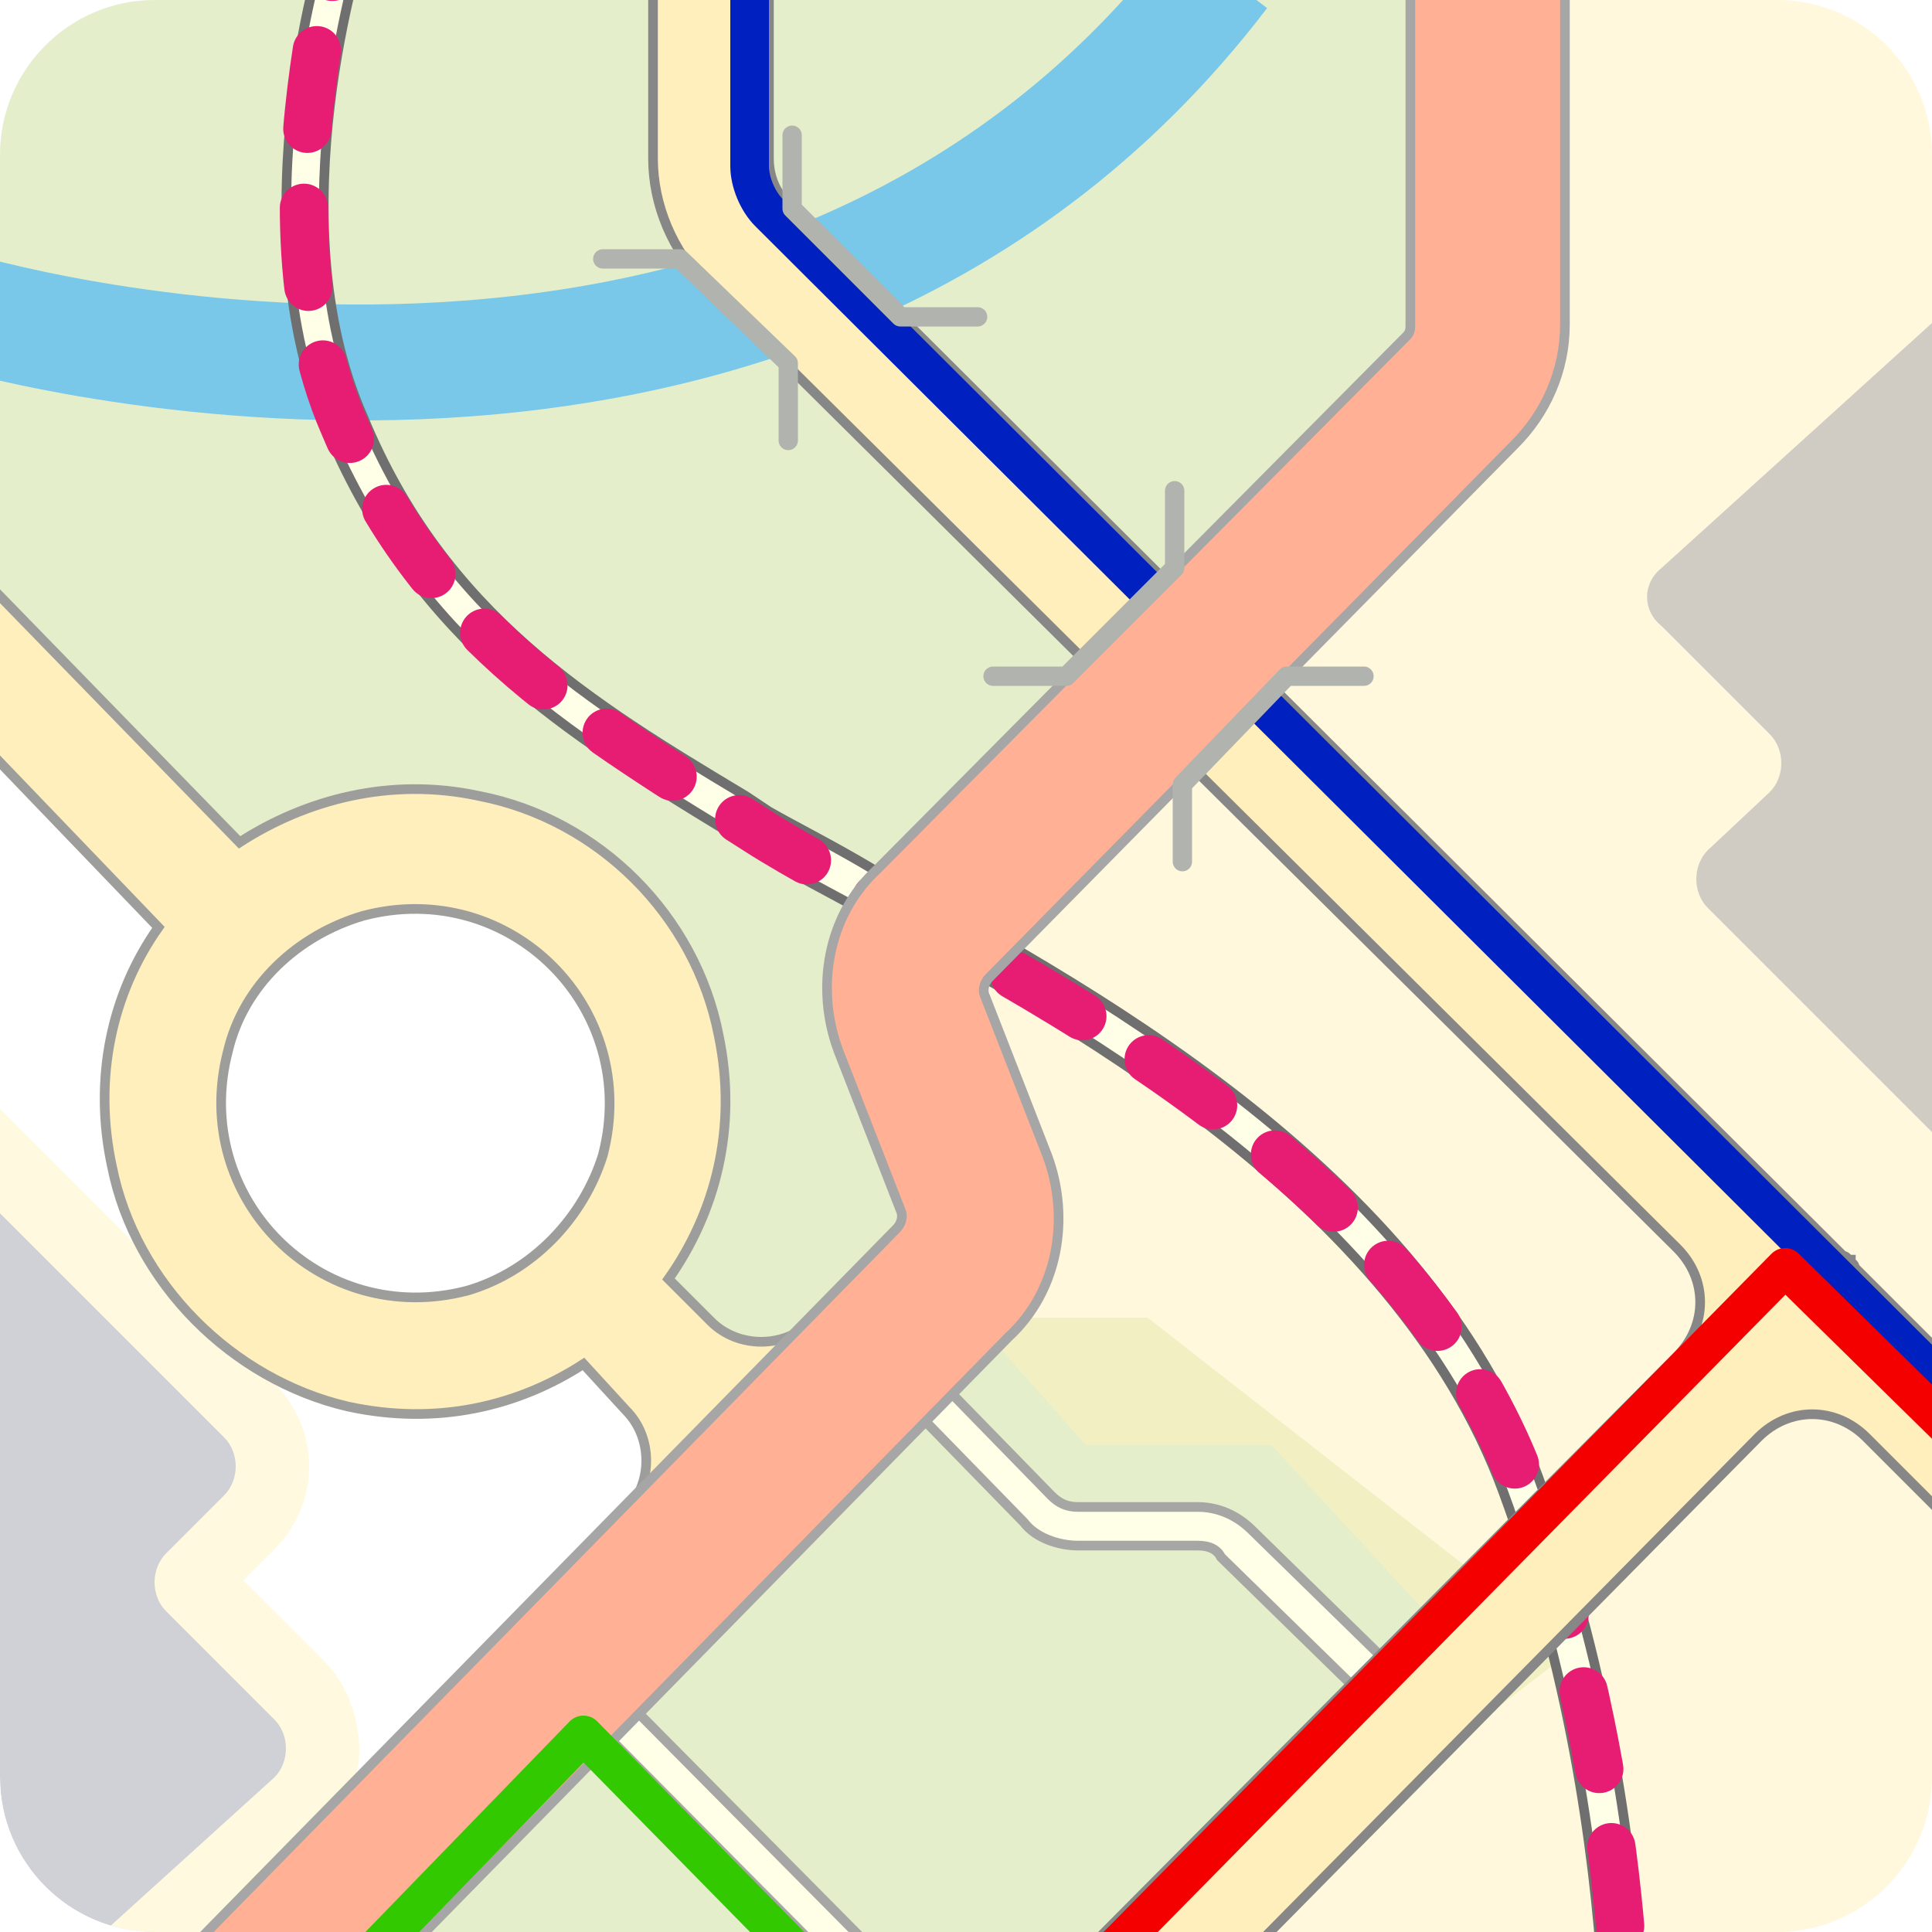 <?xml version="1.0" encoding="utf-8"?>
<!-- Generator: Adobe Illustrator 24.2.3, SVG Export Plug-In . SVG Version: 6.00 Build 0)  -->
<svg version="1.1" id="Vrstva_1" xmlns="http://www.w3.org/2000/svg" xmlns:xlink="http://www.w3.org/1999/xlink" x="0px" y="0px"
	 viewBox="0 0 50 50" style="enable-background:new 0 0 50 50;" xml:space="preserve">
<style type="text/css">
	.st0{clip-path:url(#SVGID_2_);}
	.st1{fill:#FFFFFF;}
	.st2{opacity:0.5;fill:#CADF98;enable-background:new    ;}
	.st3{opacity:0.5;fill:#FFF3BB;enable-background:new    ;}
	.st4{fill:#FFFFE7;stroke:#A6A6A4;stroke-width:0.25;stroke-miterlimit:10;}
	.st5{fill:none;stroke:#79C7E9;stroke-width:3;stroke-miterlimit:10;}
	.st6{fill:#FFFFE7;stroke:#706F6F;stroke-width:0.25;stroke-miterlimit:10;}
	.st7{fill:none;stroke:#E71D73;stroke-width:1.25;stroke-linecap:round;stroke-linejoin:round;}
	.st8{fill:none;stroke:#E71D73;stroke-width:1.25;stroke-linecap:round;stroke-linejoin:round;stroke-dasharray:2.048,2.048;}
	.st9{fill:#FFEFBC;stroke:#878787;stroke-width:0.25;stroke-miterlimit:10;}
	.st10{fill:none;stroke:#0020BF;stroke-linecap:round;stroke-linejoin:round;}
	.st11{opacity:0.47;fill:#9B9BAB;enable-background:new    ;}
	.st12{opacity:0.47;}
	.st13{fill:#9B9BAB;}
	.st14{fill:#FFF3BB;}
	.st15{fill:#FFEFBC;stroke:#9D9D9C;stroke-width:0.25;stroke-miterlimit:10;}
	.st16{fill:#FFB095;stroke:#A6A6A6;stroke-width:0.25;stroke-miterlimit:10;}
	.st17{fill:none;stroke:#B0B3AE;stroke-width:0.5;stroke-linecap:round;stroke-linejoin:round;stroke-miterlimit:10;}
	.st18{fill:none;stroke:#33C900;stroke-linecap:round;stroke-linejoin:round;}
	.st19{fill:none;stroke:#F40000;stroke-linecap:round;stroke-linejoin:round;}
</style>
<g>
	<g>
		<g>
			<g>
				<defs>
					<path id="SVGID_1_" d="M46,50H4c-2.2,0-4-1.8-4-4V4c0-2.2,1.8-4,4-4h42c2.2,0,4,1.8,4,4v42C50,48.2,48.2,50,46,50z"/>
				</defs>
				<clipPath id="SVGID_2_">
					<use xlink:href="#SVGID_1_"  style="overflow:visible;"/>
				</clipPath>
				<g class="st0">
					<rect class="st1" width="50" height="50"/>
					<polygon class="st2" points="38.5,-2.6 38.5,9 24.1,24.3 25.3,31.5 21.1,37 15.8,32.8 16.9,27.8 15,22.3 6.2,23.8 -5.1,12.1 
						-5.1,-7.7 					"/>
					<polygon class="st3" points="38.5,-1.5 38.5,9 31.1,17 53.1,39.6 52.3,-3.4 					"/>
					<polygon class="st2" points="24.3,34.1 29.7,34.1 40.7,42.7 25,54.8 5.7,53.4 					"/>
					<polygon class="st3" points="25,33.9 28.1,37.4 32.9,37.4 37.8,42.7 30.4,51.4 51.5,55.7 53.8,41.2 30.6,17.4 23.7,24.5 					
						"/>
					<g>
						<g>
							<path class="st4" d="M25.8,54.8c-0.1,0-0.3,0-0.4-0.1l-11-11.1c-0.2-0.2-0.2-0.5,0-0.7s0.5-0.2,0.7,0l11,11.1
								c0.2,0.2,0.2,0.5,0,0.7C26.1,54.7,26,54.8,25.8,54.8z"/>
						</g>
						<g>
							<path class="st4" d="M36.4,44.7c-0.1,0-0.3,0-0.4-0.1l-4.4-4.3C31.5,40.1,31.3,40,31,40h-3.1c-0.5,0-1.1-0.2-1.4-0.6l-3.9-4
								c-0.2-0.2-0.2-0.5,0-0.7s0.5-0.2,0.7,0l3.9,4c0.2,0.2,0.4,0.3,0.7,0.3H31c0.5,0,1,0.2,1.4,0.6l4.4,4.3c0.2,0.2,0.2,0.5,0,0.7
								C36.7,44.7,36.6,44.7,36.4,44.7z"/>
						</g>
					</g>
					<path class="st5" d="M-1.2,8c0,0,21.2,6.5,32.8-8.7"/>
					<g>
						<path class="st6" d="M42,57.5L42,57.5c-0.3,0-0.5-0.3-0.5-0.5c0-0.1,0.8-9.2-2.6-18.4C36.1,31,27.4,26.3,22.2,23.5
							c-1.1-0.6-2.1-1.1-2.8-1.6l-0.6-0.4c-4.1-2.5-8-4.9-10.3-10.3c-2.4-5.6-0.1-12.7,0-13s0.4-0.4,0.6-0.3C9.3-2,9.5-1.8,9.4-1.5
							c0,0.1-2.3,7.1,0,12.3c2.1,5.1,5.9,7.4,9.9,9.8l0.6,0.4c0.7,0.4,1.7,0.9,2.7,1.5c5.3,2.9,14.3,7.7,17.2,15.7
							c3.5,9.4,2.7,18.7,2.6,18.8C42.5,57.3,42.3,57.5,42,57.5z"/>
					</g>
					<g>
						<g>
							<path class="st7" d="M8.9-1.6c0,0-0.1,0.4-0.3,1"/>
							<path class="st8" d="M8.2,1.3C7.8,3.9,7.5,7.8,8.9,11c2.3,5.5,6.5,7.8,10.7,10.5S35.9,29,39.4,38.4
								c2.5,6.7,2.8,13.3,2.7,16.6"/>
							<path class="st7" d="M42.1,56c0,0.6-0.1,1-0.1,1"/>
						</g>
					</g>
					<path class="st9" d="M55.5,40.3L48,32.8c0-0.1-0.1-0.1-0.1-0.2c-0.1,0-0.1-0.1-0.2-0.1L20.4,5.3c-0.3-0.3-0.5-0.7-0.5-1.2V0
						c0-0.8-0.7-1.5-1.5-1.5S16.9-0.8,16.9,0v4.1c0,1.2,0.5,2.4,1.4,3.3l25.1,24.9c0.8,0.8,0.8,2,0,2.8L27.8,50.8
						c-0.6,0.6-0.6,1.5,0,2.1c0.3,0.3,0.7,0.4,1.1,0.4s0.8-0.1,1.1-0.4l15.5-15.7c0.8-0.8,2-0.8,2.8,0l5.2,5.2
						c0.3,0.3,0.7,0.4,1.1,0.4c0.4,0,0.8-0.1,1.1-0.4C56.1,41.8,56.1,40.8,55.5,40.3z"/>
					<path class="st10" d="M19.4-1.1v5.4c0,0.4,0.2,0.9,0.5,1.2L52.5,38"/>
					<path class="st11" d="M51.5,7L43,14.7c-0.5,0.4-0.5,1.1,0,1.5l2.8,2.8c0.4,0.4,0.4,1.1,0,1.5L44.2,22c-0.4,0.4-0.4,1.1,0,1.5
						l8.1,8.1L51.5,7z"/>
					<g class="st12">
						<path class="st13" d="M-3.4,26.7l9.8,9.8C6.8,36.9,7,37.4,7,38s-0.2,1.1-0.6,1.5L5,40.9l2.8,2.9c0.4,0.4,0.6,1,0.6,1.5
							s-0.3,1.1-0.7,1.5l-10.1,9.1L-3.4,26.7z"/>
						<path class="st14" d="M-2.3,29.1l8.1,8.1c0.4,0.4,0.4,1.1,0,1.5l-1.5,1.5c-0.4,0.4-0.4,1.1,0,1.5l2.8,2.8
							c0.4,0.4,0.4,1.1,0,1.5l-8.5,7.7L-2.3,29.1 M-4.5,24.2l0.2,5l0.8,24.6l0.1,4.3l3.2-2.9l8.5-7.7c0.6-0.6,1-1.4,1-2.2
							S9,43.6,8.4,43l-2.1-2.1l0.8-0.8c1.2-1.2,1.2-3.1,0-4.3L-1,27.7L-4.5,24.2L-4.5,24.2z"/>
					</g>
					<path class="st15" d="M22.9,34.7l-1.3-1.2L21,34.2c-0.7,0.7-1.9,0.7-2.6,0l-1.1-1.1c1.2-1.7,1.8-3.9,1.3-6.3
						c-0.6-3.1-3.1-5.6-6.2-6.2c-2.3-0.5-4.5,0.1-6.2,1.2l-7.3-7.5l-2.1,2.1L4.1,24c-1.2,1.7-1.7,3.9-1.2,6.2c0.6,3,3.1,5.5,6.1,6.2
						c2.3,0.5,4.4,0,6.1-1.1l1.1,1.2c0.7,0.7,0.7,1.9,0,2.6l-0.9,1l1.1,1.3l2.3-2.3l0.2,0.2l2.1-2.1L20.8,37L22.9,34.7z M12.1,33.4
						c-3.8,1-7.2-2.4-6.2-6.2c0.4-1.7,1.8-3,3.5-3.5c3.8-1,7.2,2.4,6.2,6.2C15.1,31.5,13.8,32.9,12.1,33.4z"/>
					<g>
						<path class="st16" d="M6,55.1l-2.9-2.8l20.1-20.5c0.1-0.1,0.2-0.3,0.1-0.5l-1.6-4.1c-0.6-1.6-0.3-3.5,1-4.7L36.4,8.7
							c0.1-0.1,0.1-0.2,0.1-0.3v-10h4v10c0,1.2-0.5,2.3-1.3,3.1L25.6,25.3c-0.1,0.1-0.2,0.3-0.1,0.5l1.6,4.1c0.6,1.6,0.3,3.5-1,4.7
							L6,55.1z"/>
					</g>
					<polyline class="st17" points="30.4,12.7 30.4,14.7 27.6,17.5 25.7,17.5 					"/>
					<polyline class="st17" points="30.6,22.3 30.6,20.3 33.3,17.5 35.3,17.5 					"/>
					<polyline class="st17" points="15.6,6.7 17.6,6.7 20.4,9.4 20.4,11.4 					"/>
					<polyline class="st17" points="25.3,8.2 23.3,8.2 20.5,5.4 20.5,3.5 					"/>
					<polyline class="st18" points="8.6,51.6 15.1,44.9 26.4,56.4 					"/>
					<polyline class="st19" points="52,38.5 46.2,32.8 26.8,52.5 					"/>
				</g>
			</g>
		</g>
	</g>
</g>
</svg>
